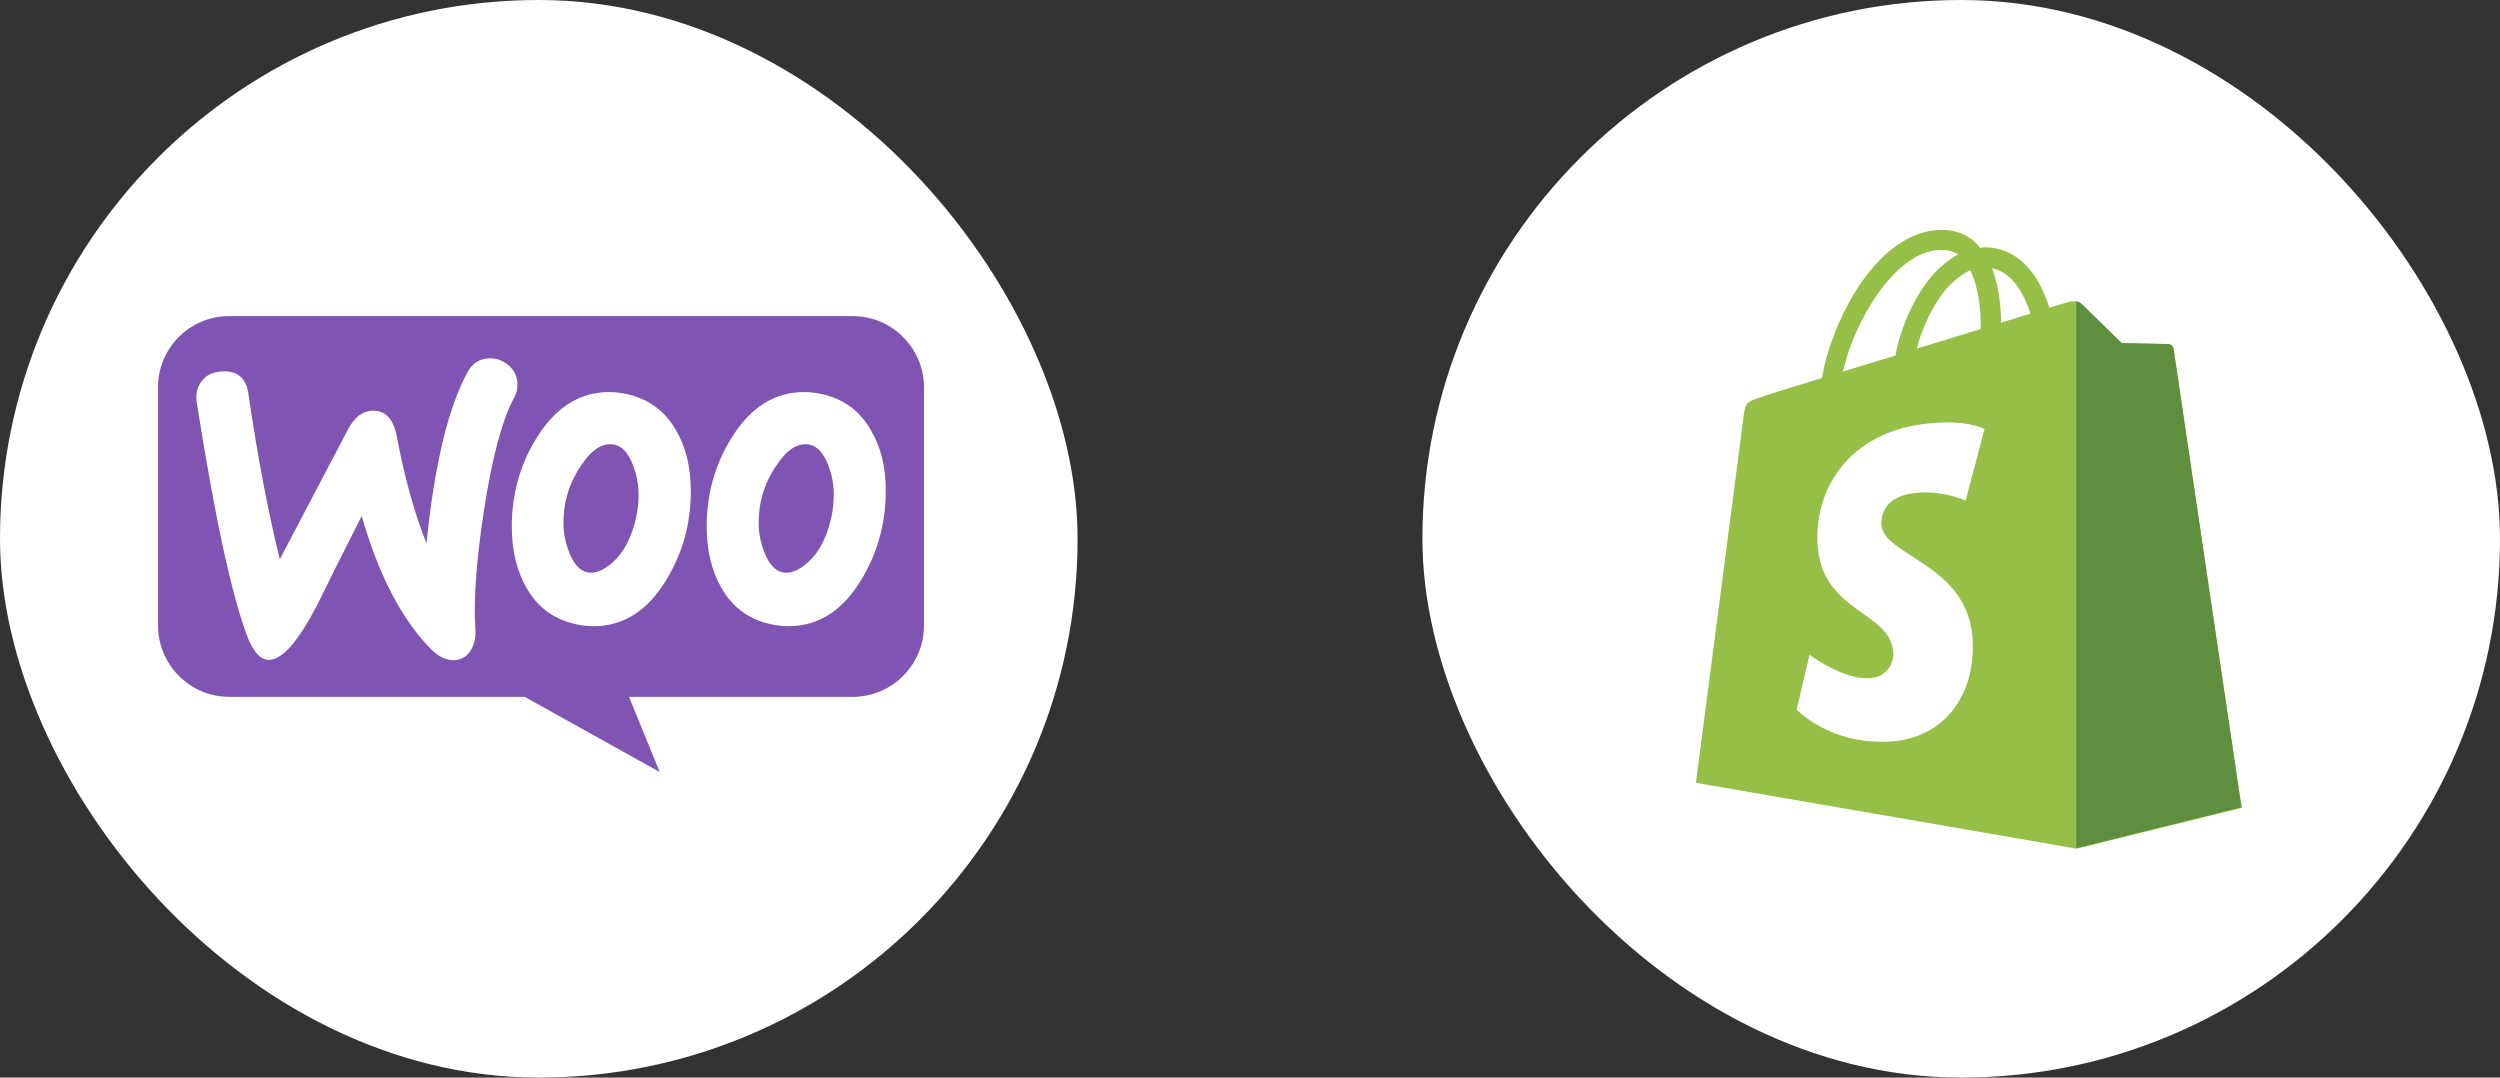 <svg width="174" height="75" viewBox="0 0 174 75" fill="none" xmlns="http://www.w3.org/2000/svg">
<rect x="0" y="0" width="174" height="75" fill="#333333" stroke="none"/>
<rect width="75" height="75" rx="37.5" fill="white"/>
<g clip-path="url(#clip0_24_595)">
<path d="M15.947 22H59.34C62.086 22 64.309 24.223 64.309 26.969V43.533C64.309 46.279 62.086 48.502 59.34 48.502H43.779L45.915 53.733L36.521 48.502H15.969C13.223 48.502 11 46.279 11 43.533V26.969C10.978 24.245 13.201 22 15.947 22Z" fill="#7F54B3"/>
<path d="M14.036 26.529C14.339 26.117 14.794 25.901 15.401 25.857C16.506 25.771 17.135 26.291 17.287 27.418C17.958 31.947 18.695 35.782 19.475 38.925L24.221 29.888C24.654 29.065 25.196 28.631 25.846 28.588C26.8 28.523 27.385 29.13 27.623 30.408C28.165 33.29 28.858 35.739 29.682 37.819C30.245 32.315 31.199 28.35 32.542 25.901C32.868 25.294 33.344 24.991 33.973 24.947C34.471 24.904 34.926 25.055 35.338 25.381C35.75 25.706 35.966 26.117 36.01 26.616C36.031 27.006 35.966 27.331 35.793 27.656C34.948 29.216 34.254 31.838 33.691 35.479C33.149 39.011 32.954 41.763 33.084 43.735C33.128 44.277 33.041 44.754 32.824 45.166C32.564 45.642 32.174 45.902 31.676 45.946C31.112 45.989 30.527 45.729 29.964 45.144C27.948 43.085 26.345 40.008 25.175 35.912C23.766 38.686 22.726 40.767 22.054 42.153C20.776 44.602 19.692 45.859 18.782 45.924C18.197 45.967 17.698 45.469 17.265 44.429C16.16 41.59 14.968 36.107 13.689 27.981C13.603 27.418 13.733 26.919 14.036 26.529L14.036 26.529ZM60.606 29.931C59.826 28.566 58.678 27.742 57.139 27.417C56.727 27.331 56.337 27.287 55.969 27.287C53.889 27.287 52.198 28.371 50.877 30.538C49.75 32.38 49.186 34.417 49.186 36.649C49.186 38.318 49.533 39.748 50.226 40.94C51.007 42.305 52.155 43.129 53.694 43.454C54.105 43.54 54.495 43.584 54.864 43.584C56.966 43.584 58.656 42.5 59.956 40.333C61.083 38.469 61.647 36.432 61.647 34.2C61.668 32.51 61.3 31.102 60.606 29.931ZM57.876 35.934C57.572 37.364 57.031 38.426 56.229 39.141C55.6 39.705 55.015 39.943 54.474 39.835C53.954 39.726 53.52 39.271 53.195 38.426C52.935 37.754 52.805 37.083 52.805 36.454C52.805 35.912 52.848 35.371 52.957 34.872C53.152 33.984 53.52 33.117 54.105 32.293C54.82 31.232 55.579 30.798 56.359 30.95C56.879 31.058 57.312 31.513 57.638 32.358C57.898 33.03 58.028 33.702 58.028 34.33C58.028 34.894 57.984 35.435 57.876 35.934ZM47.041 29.931C46.261 28.566 45.09 27.742 43.574 27.417C43.162 27.331 42.772 27.287 42.403 27.287C40.323 27.287 38.633 28.371 37.311 30.538C36.184 32.38 35.62 34.417 35.62 36.649C35.62 38.318 35.967 39.748 36.661 40.94C37.441 42.305 38.589 43.129 40.128 43.454C40.54 43.54 40.93 43.584 41.298 43.584C43.4 43.584 45.09 42.5 46.391 40.333C47.517 38.469 48.081 36.432 48.081 34.2C48.081 32.51 47.734 31.102 47.041 29.931ZM44.289 35.934C43.985 37.364 43.443 38.426 42.642 39.141C42.013 39.705 41.428 39.943 40.886 39.835C40.366 39.726 39.933 39.271 39.608 38.426C39.348 37.754 39.218 37.083 39.218 36.454C39.218 35.912 39.261 35.371 39.369 34.872C39.564 33.984 39.933 33.117 40.518 32.293C41.233 31.232 41.992 30.798 42.772 30.95C43.292 31.058 43.725 31.513 44.05 32.358C44.31 33.03 44.44 33.702 44.44 34.33C44.462 34.894 44.397 35.435 44.289 35.934Z" fill="white"/>
</g>
<rect x="99" width="75" height="75" rx="37.5" fill="white"/>
<g clip-path="url(#clip1_24_595)">
<path d="M151.28 24.294C151.246 24.086 151.072 23.947 150.899 23.947C150.725 23.947 147.671 23.878 147.671 23.878C147.671 23.878 145.103 21.379 144.86 21.137C144.617 20.894 144.097 20.963 143.923 21.032C143.923 21.032 143.437 21.171 142.639 21.414C142.5 20.963 142.292 20.442 142.015 19.887C141.112 18.152 139.759 17.215 138.163 17.215C138.058 17.215 137.954 17.215 137.815 17.25C137.781 17.18 137.711 17.146 137.677 17.076C136.983 16.313 136.08 15.966 135.005 16C132.922 16.07 130.84 17.562 129.174 20.234C127.994 22.108 127.092 24.468 126.815 26.307C124.42 27.036 122.754 27.557 122.72 27.591C121.505 27.973 121.47 28.008 121.331 29.153C121.227 30.02 118.035 54.486 118.035 54.486L144.548 59.067L156.035 56.221C156 56.187 151.315 24.503 151.28 24.294ZM141.321 21.831C140.696 22.004 140.002 22.247 139.273 22.455C139.273 21.414 139.134 19.922 138.648 18.673C140.21 18.985 140.973 20.755 141.321 21.831ZM137.85 22.906C136.462 23.323 134.935 23.809 133.408 24.26C133.825 22.629 134.657 20.998 135.629 19.922C136.011 19.54 136.531 19.089 137.121 18.811C137.746 20.026 137.885 21.726 137.85 22.906ZM135.039 17.389C135.525 17.389 135.942 17.493 136.289 17.701C135.733 18.013 135.178 18.43 134.657 18.985C133.339 20.408 132.332 22.629 131.916 24.746C130.667 25.127 129.417 25.509 128.272 25.856C129.001 22.525 131.812 17.493 135.039 17.389Z" fill="#95BF47"/>
<path d="M150.898 23.947C150.725 23.947 147.671 23.878 147.671 23.878C147.671 23.878 145.103 21.379 144.86 21.136C144.756 21.032 144.652 20.997 144.513 20.962V59.032L155.999 56.186C155.999 56.186 151.315 24.502 151.28 24.259C151.245 24.086 151.072 23.947 150.898 23.947Z" fill="#5E8E3E"/>
<path d="M138.127 29.847L136.808 34.844C136.808 34.844 135.316 34.15 133.546 34.289C130.943 34.462 130.943 36.093 130.943 36.51C131.082 38.731 136.947 39.217 137.294 44.457C137.537 48.587 135.108 51.398 131.603 51.606C127.369 51.883 125.044 49.385 125.044 49.385L125.946 45.567C125.946 45.567 128.271 47.337 130.145 47.198C131.36 47.129 131.811 46.123 131.776 45.429C131.603 42.514 126.814 42.687 126.501 37.898C126.259 33.872 128.896 29.777 134.726 29.43C136.982 29.257 138.127 29.847 138.127 29.847Z" fill="white"/>
</g>
<defs>
<clipPath id="clip0_24_595">
<rect width="53.309" height="31.86" fill="white" transform="translate(11 22)"/>
</clipPath>
<clipPath id="clip1_24_595">
<rect width="38" height="43.206" fill="white" transform="translate(118 16)"/>
</clipPath>
</defs>
</svg>
